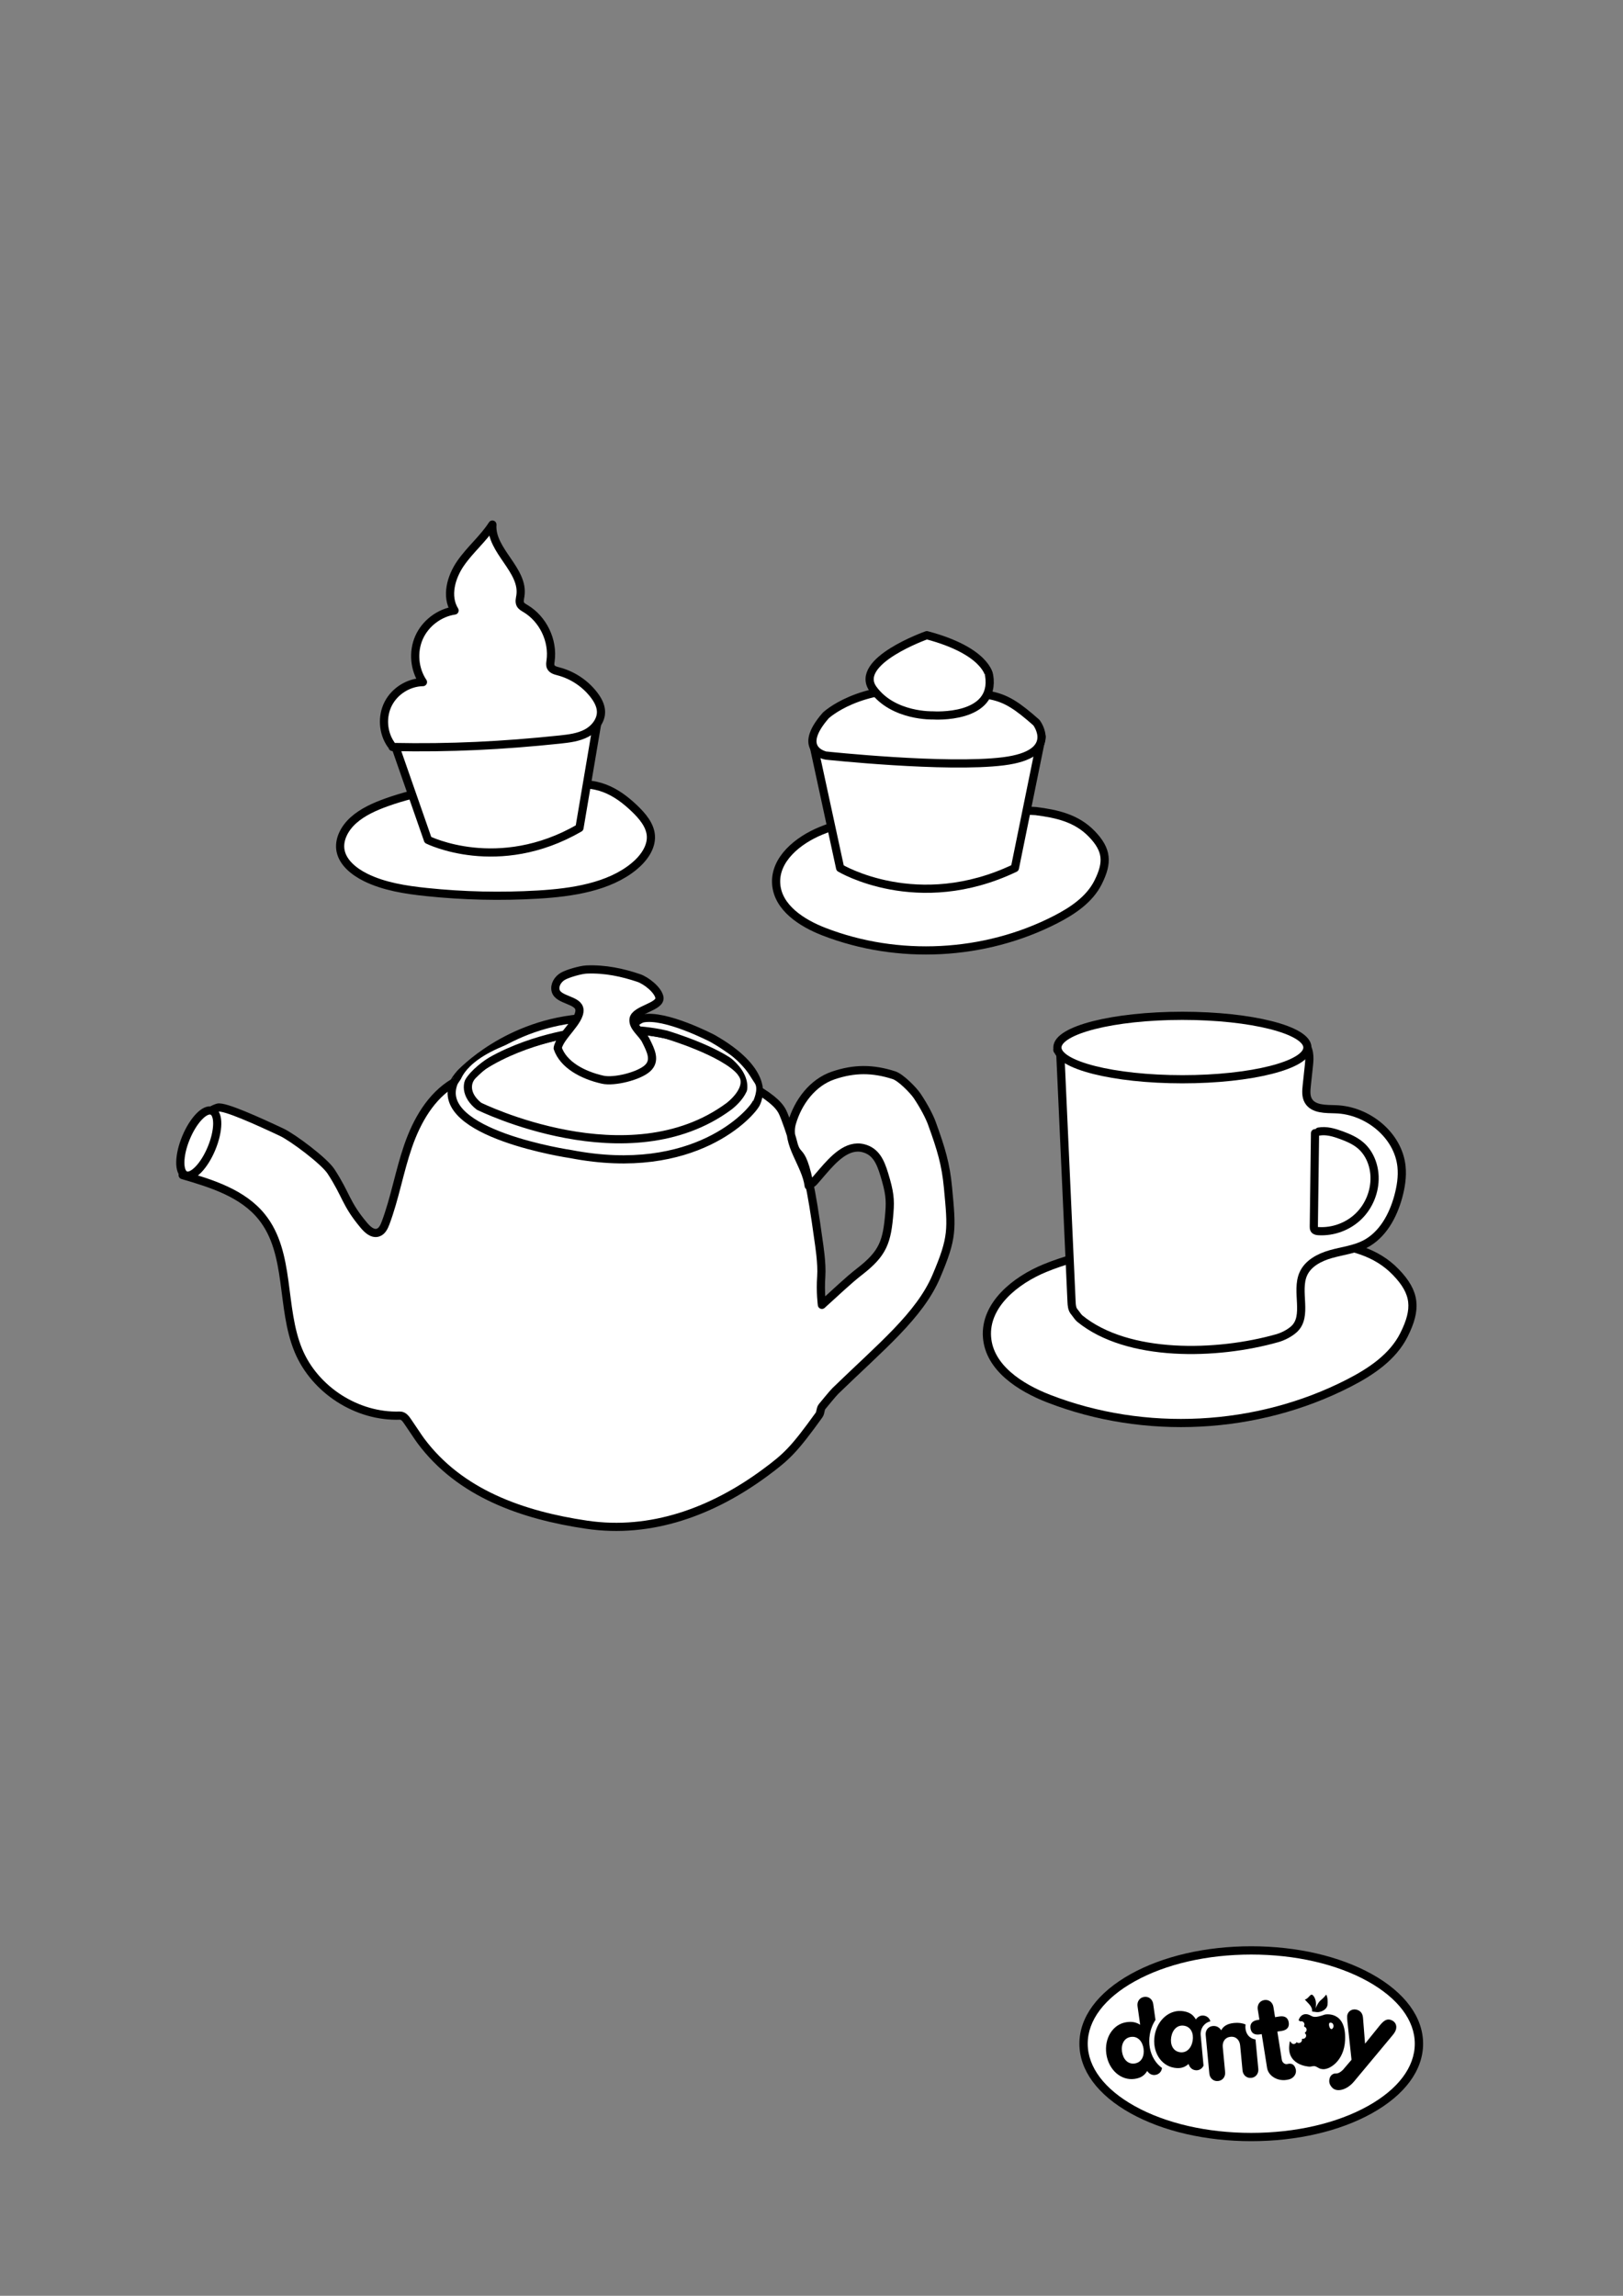 <?xml version="1.0" encoding="utf-8"?>
<!-- Generator: Adobe Illustrator 27.9.6, SVG Export Plug-In . SVG Version: 9.03 Build 54986)  -->
<svg version="1.1" id="Layer_1" xmlns="http://www.w3.org/2000/svg" xmlns:xlink="http://www.w3.org/1999/xlink" x="0px" y="0px"
	 viewBox="0 0 595.28 841.89" style="enable-background:new 0 0 595.28 841.89;" xml:space="preserve">
<rect x="0" y="0" width="595.28" height="841.89" fill="#808080" stroke="none"/>
<style type="text/css">
	.st0{fill:#FFFFFF;stroke:#000000;stroke-width:3;stroke-linecap:round;stroke-linejoin:round;stroke-miterlimit:10;}
	.st1{stroke:#000000;stroke-width:1.831;stroke-linecap:round;stroke-linejoin:round;stroke-miterlimit:10;}
	.st2{stroke:#000000;stroke-width:2.746;stroke-linecap:round;stroke-linejoin:round;stroke-miterlimit:10;}
	.st3{fill:#FFFFFF;stroke:#000000;stroke-width:2.759;stroke-linecap:round;stroke-linejoin:round;stroke-miterlimit:10;}
	.st4{fill:none;stroke:#000000;stroke-width:2.759;stroke-linecap:round;stroke-linejoin:round;stroke-miterlimit:10;}
	.st5{fill:#FFFFFF;stroke:#000000;stroke-width:2.148;stroke-linecap:round;stroke-linejoin:round;stroke-miterlimit:10;}
	.st6{fill:#FFFFFF;stroke:#010202;stroke-width:2.148;stroke-linecap:round;stroke-linejoin:round;stroke-miterlimit:10;}
	.st7{fill:#FFFFFF;stroke:#000000;stroke-width:1.782;stroke-linecap:round;stroke-linejoin:round;stroke-miterlimit:10;}
	.st8{fill:#FFFFFF;stroke:#000000;stroke-width:2;stroke-linecap:round;stroke-linejoin:round;stroke-miterlimit:10;}
	.st9{fill:none;stroke:#000000;stroke-width:2;stroke-linecap:round;stroke-linejoin:round;stroke-miterlimit:10;}
	.st10{clip-path:url(#SVGID_00000114043996779901871450000017624087899442944927_);}
	.st11{clip-path:url(#SVGID_00000083783440470311059820000008509289003198049973_);fill:#FFFFFF;}
	.st12{clip-path:url(#SVGID_00000083783440470311059820000008509289003198049973_);}
	.st13{fill:#FFFFFF;stroke:#000000;stroke-width:2.145;stroke-linecap:round;stroke-linejoin:round;stroke-miterlimit:10;}
	.st14{stroke:#000000;stroke-width:2.145;stroke-linecap:round;stroke-linejoin:round;stroke-miterlimit:10;}
	.st15{fill:none;stroke:#000000;stroke-width:1.72;stroke-miterlimit:10;}
	.st16{fill:#010202;stroke:#000000;stroke-width:1.72;stroke-miterlimit:10;}
	.st17{fill:#FFFFFF;stroke:#000000;stroke-width:1.72;stroke-miterlimit:10;}
	.st18{fill:#FFFFFF;stroke:#000000;stroke-width:2.038;stroke-linecap:round;stroke-linejoin:round;stroke-miterlimit:10;}
	.st19{fill:none;stroke:#000000;stroke-width:3;stroke-linecap:round;stroke-linejoin:round;stroke-miterlimit:10;}
	.st20{stroke:#000000;stroke-width:3;stroke-linecap:round;stroke-linejoin:round;stroke-miterlimit:10;}
	.st21{fill:none;stroke:#000000;stroke-width:2.148;stroke-linecap:round;stroke-linejoin:round;stroke-miterlimit:10;}
	.st22{stroke:#000000;stroke-width:3.223;stroke-linecap:round;stroke-linejoin:round;stroke-miterlimit:10;}
	.st23{stroke:#000000;stroke-width:2.759;stroke-linecap:round;stroke-linejoin:round;stroke-miterlimit:10;}
	.st24{clip-path:url(#SVGID_00000135680840830303909780000006972250819117472644_);}
	.st25{clip-path:url(#SVGID_00000137129511448324475840000012977680894459212464_);fill:#FFFFFF;}
	.st26{clip-path:url(#SVGID_00000137129511448324475840000012977680894459212464_);}
	.st27{clip-path:url(#SVGID_00000057112305845984422290000011219193328288929200_);}
	.st28{clip-path:url(#SVGID_00000114790785758502829910000006654619610467124613_);fill:#FFFFFF;}
	.st29{clip-path:url(#SVGID_00000114790785758502829910000006654619610467124613_);}
	.st30{clip-path:url(#SVGID_00000031909624501099477860000010017855184233971902_);}
	.st31{clip-path:url(#SVGID_00000065053503444568516650000017422078193254661271_);fill:#FFFFFF;}
	.st32{clip-path:url(#SVGID_00000065053503444568516650000017422078193254661271_);}
	.st33{clip-path:url(#SVGID_00000108296133697952823080000009936701404834151590_);}
	.st34{clip-path:url(#SVGID_00000013154740516047900420000008959435665244829862_);fill:#FFFFFF;}
	.st35{clip-path:url(#SVGID_00000013154740516047900420000008959435665244829862_);}
	.st36{clip-path:url(#SVGID_00000151512210336895901530000005165841446515150994_);}
	.st37{clip-path:url(#SVGID_00000026123523107695767960000011011413280332210828_);fill:#FFFFFF;}
	.st38{clip-path:url(#SVGID_00000026123523107695767960000011011413280332210828_);}
	.st39{clip-path:url(#SVGID_00000003088390556991946040000016391179421354675338_);}
	.st40{clip-path:url(#SVGID_00000021078444098358915120000012983846053474128550_);fill:#FFFFFF;}
	.st41{clip-path:url(#SVGID_00000021078444098358915120000012983846053474128550_);}
	.st42{clip-path:url(#SVGID_00000119103335647604626980000001804564996704647064_);}
	.st43{clip-path:url(#SVGID_00000075841467608042103510000001138075411889683888_);fill:#FFFFFF;}
	.st44{clip-path:url(#SVGID_00000075841467608042103510000001138075411889683888_);}
	.st45{fill:#010202;stroke:#000000;stroke-width:2.038;stroke-linecap:round;stroke-linejoin:round;stroke-miterlimit:10;}
	.st46{fill:#FFFFFF;}
	.st47{fill:#FFFFFF;stroke:#000000;stroke-width:3.543;stroke-linecap:round;stroke-linejoin:round;stroke-miterlimit:10;}
	.st48{fill:#FFFFFF;stroke:#000000;stroke-width:3.543;stroke-miterlimit:10;}
	.st49{fill:none;stroke:#000000;stroke-width:3.543;stroke-miterlimit:10;}
	.st50{clip-path:url(#SVGID_00000121977462652865361770000004508074904849095100_);}
	.st51{clip-path:url(#SVGID_00000181790897822359915750000009554545452219588795_);fill:#FFFFFF;}
	.st52{clip-path:url(#SVGID_00000181790897822359915750000009554545452219588795_);}
	.st53{clip-path:url(#SVGID_00000002349626097005609040000000207741629922199468_);}
	.st54{clip-path:url(#SVGID_00000089536930102024440930000013718092073779404437_);fill:#FFFFFF;}
	.st55{clip-path:url(#SVGID_00000089536930102024440930000013718092073779404437_);}
	.st56{fill:#FFFFFF;stroke:#000000;stroke-width:0.693;stroke-miterlimit:10;}
	.st57{fill:#FFFFFF;stroke:#000000;stroke-width:3.6;stroke-linecap:round;stroke-linejoin:round;stroke-miterlimit:10;}
	
		.st58{opacity:0.72;fill:#FFFFFF;stroke:#000000;stroke-width:3.47;stroke-linecap:round;stroke-linejoin:round;stroke-miterlimit:10;}
	.st59{fill:#FFFFFF;stroke:#000000;stroke-width:3.47;stroke-linecap:round;stroke-linejoin:round;stroke-miterlimit:10;}
	
		.st60{opacity:0.72;fill:#FFFFFF;stroke:#000000;stroke-width:3.824;stroke-linecap:round;stroke-linejoin:round;stroke-miterlimit:10;}
	.st61{fill:#FFFFFF;stroke:#000000;stroke-width:3.824;stroke-linecap:round;stroke-linejoin:round;stroke-miterlimit:10;}
	.st62{fill:#FFFFFF;stroke:#000000;stroke-width:3.513;stroke-linecap:round;stroke-linejoin:round;stroke-miterlimit:10;}
	.st63{fill:none;stroke:#000000;stroke-width:3.47;stroke-linecap:round;stroke-linejoin:round;stroke-miterlimit:10;}
	.st64{fill:#FFFFFF;stroke:#000000;stroke-width:3.52;stroke-linecap:round;stroke-linejoin:round;stroke-miterlimit:10;}
	.st65{fill:#FFFFFF;stroke:#010202;stroke-width:3.52;stroke-linecap:round;stroke-linejoin:round;stroke-miterlimit:10;}
	.st66{fill:none;stroke:#000000;stroke-width:3.52;stroke-linecap:round;stroke-linejoin:round;stroke-miterlimit:10;}
	.st67{fill:none;stroke:#000000;stroke-width:0.775;stroke-linecap:round;stroke-linejoin:round;stroke-miterlimit:10;}
	.st68{clip-path:url(#SVGID_00000008106967174029829000000006923239528409884560_);}
	.st69{clip-path:url(#SVGID_00000139292123412398639250000003172564362073600407_);fill:#FFFFFF;}
	.st70{clip-path:url(#SVGID_00000139292123412398639250000003172564362073600407_);}
	.st71{fill:#FFFFFF;stroke:#000000;stroke-width:2.74;stroke-linecap:round;stroke-linejoin:round;stroke-miterlimit:10;}
	.st72{fill:#FFFFFF;stroke:#000000;stroke-width:1.992;stroke-linecap:round;stroke-linejoin:round;stroke-miterlimit:10;}
	.st73{clip-path:url(#SVGID_00000091726032664616254480000014163286291148382136_);}
	.st74{clip-path:url(#SVGID_00000145763367767529467360000007037009449884536755_);fill:#FFFFFF;}
	.st75{clip-path:url(#SVGID_00000145763367767529467360000007037009449884536755_);}
	.st76{fill:#FFFFFF;stroke:#000000;stroke-width:3;stroke-miterlimit:10;}
	.st77{stroke:#000000;stroke-width:3;stroke-miterlimit:10;}
	.st78{fill:#FFFFFF;stroke:#000000;stroke-width:3.247;stroke-linecap:round;stroke-linejoin:round;stroke-miterlimit:10;}
	.st79{fill:none;stroke:#000000;stroke-width:3.247;stroke-linecap:round;stroke-linejoin:round;stroke-miterlimit:10;}
	.st80{fill:none;stroke:#000000;stroke-width:3.522;stroke-miterlimit:10;}
	.st81{fill:#FFFFFF;stroke:#000000;stroke-width:3.522;stroke-miterlimit:10;}
	.st82{clip-path:url(#SVGID_00000070096087948845273360000015010315592549483965_);}
	.st83{clip-path:url(#SVGID_00000017499231268529556710000007345939304024478374_);fill:#FFFFFF;}
	.st84{clip-path:url(#SVGID_00000017499231268529556710000007345939304024478374_);}
	.st85{clip-path:url(#SVGID_00000076567013636781063060000002237528366528083602_);}
	.st86{clip-path:url(#SVGID_00000031914480293492724320000008944128614993550740_);fill:#FFFFFF;}
	.st87{clip-path:url(#SVGID_00000031914480293492724320000008944128614993550740_);}
	.st88{clip-path:url(#SVGID_00000183932699439985579870000006774837901123602610_);}
	.st89{clip-path:url(#SVGID_00000181070452960937111090000016624751865369969561_);fill:#FFFFFF;}
	.st90{clip-path:url(#SVGID_00000181070452960937111090000016624751865369969561_);}
	.st91{stroke:#000000;stroke-width:2;stroke-linecap:round;stroke-linejoin:round;stroke-miterlimit:10;}
	.st92{stroke:#000000;stroke-width:4.329;stroke-linecap:round;stroke-linejoin:round;stroke-miterlimit:10;}
	.st93{clip-path:url(#SVGID_00000100377959676835792890000012290472742438785157_);}
	.st94{clip-path:url(#SVGID_00000148657955486882167750000003816567561615152059_);fill:#FFFFFF;}
	.st95{clip-path:url(#SVGID_00000148657955486882167750000003816567561615152059_);}
	.st96{stroke:#000000;stroke-width:1.895;stroke-linecap:round;stroke-linejoin:round;stroke-miterlimit:10;}
</style>
<path class="st0" d="M485.32,455.65c-19.75-1.21-39.59-1-59.31,0.63c-14.53,1.2-29.18,3.21-42.67,8.72
	c-10.95,4.47-22.2,13.56-21.32,25.35c0.84,11.21,12.11,18.46,22.59,22.53c35.29,13.7,76.38,11.59,110.07-5.67
	c8.13-4.16,16.2-9.55,20.28-17.73c4.71-9.44,4.33-15.39-3-22.98S495.23,456.91,485.32,455.65"/>
<g>
	<g>
		<defs>
			<rect id="SVGID_00000110434121978358870230000003317274206570118795_" x="326.13" y="-247.96" width="311.5" height="440.51"/>
		</defs>
		<clipPath id="SVGID_00000134242707481057730690000002415207025313502108_">
			<use xlink:href="#SVGID_00000110434121978358870230000003317274206570118795_"  style="overflow:visible;"/>
		</clipPath>
		<g style="clip-path:url(#SVGID_00000134242707481057730690000002415207025313502108_);">
			<defs>
				<rect id="SVGID_00000046341681939140278450000002801040229703806636_" x="326.13" y="-247.96" width="311.5" height="440.51"/>
			</defs>
			<clipPath id="SVGID_00000109016971144175436260000006928200302032142722_">
				<use xlink:href="#SVGID_00000046341681939140278450000002801040229703806636_"  style="overflow:visible;"/>
			</clipPath>
		</g>
		<g style="clip-path:url(#SVGID_00000134242707481057730690000002415207025313502108_);">
			<defs>
				<rect id="SVGID_00000150094052393068798100000006476598176522376099_" x="326.13" y="-247.96" width="311.5" height="440.51"/>
			</defs>
			<clipPath id="SVGID_00000121255632845133365370000006192232293594910614_">
				<use xlink:href="#SVGID_00000150094052393068798100000006476598176522376099_"  style="overflow:visible;"/>
			</clipPath>
		</g>
	</g>
</g>
<g>
	<g>
		<defs>
			<rect id="SVGID_00000013165348001074138550000015928613008832836273_" x="-300.4" y="611.88" width="311.5" height="440.51"/>
		</defs>
		<clipPath id="SVGID_00000065787860697011960440000008976753656781283243_">
			<use xlink:href="#SVGID_00000013165348001074138550000015928613008832836273_"  style="overflow:visible;"/>
		</clipPath>
		<g style="clip-path:url(#SVGID_00000065787860697011960440000008976753656781283243_);">
			<defs>
				<rect id="SVGID_00000026124955438523359850000005407035218191119295_" x="-300.4" y="611.88" width="311.5" height="440.51"/>
			</defs>
			<clipPath id="SVGID_00000021112100153571483700000014990991510515165056_">
				<use xlink:href="#SVGID_00000026124955438523359850000005407035218191119295_"  style="overflow:visible;"/>
			</clipPath>
		</g>
		<g style="clip-path:url(#SVGID_00000065787860697011960440000008976753656781283243_);">
			<defs>
				<rect id="SVGID_00000179637790301118207330000010061713805140926874_" x="-300.4" y="611.88" width="311.5" height="440.51"/>
			</defs>
			<clipPath id="SVGID_00000177454828823504705700000017757561919968971650_">
				<use xlink:href="#SVGID_00000179637790301118207330000010061713805140926874_"  style="overflow:visible;"/>
			</clipPath>
		</g>
	</g>
</g>
<g>
	<g>
		<defs>
			<rect id="SVGID_00000096774774233624993040000009312215062328925312_" x="314.88" y="611.88" width="311.5" height="440.51"/>
		</defs>
		<clipPath id="SVGID_00000032639795904472487220000008032937799397923001_">
			<use xlink:href="#SVGID_00000096774774233624993040000009312215062328925312_"  style="overflow:visible;"/>
		</clipPath>
		<g style="clip-path:url(#SVGID_00000032639795904472487220000008032937799397923001_);">
			<defs>
				<rect id="SVGID_00000076602603924062324130000007521966795362484879_" x="314.88" y="611.88" width="311.5" height="440.51"/>
			</defs>
			<clipPath id="SVGID_00000127722648366368339400000003485210124693102781_">
				<use xlink:href="#SVGID_00000076602603924062324130000007521966795362484879_"  style="overflow:visible;"/>
			</clipPath>
			<path style="clip-path:url(#SVGID_00000127722648366368339400000003485210124693102781_);fill:#FFFFFF;" d="M458.93,783.95
				c-16.32,0-31.67-3.54-43.23-9.97c-11.71-6.51-18.15-15.22-18.15-24.53c0-9.3,6.45-18.01,18.15-24.53
				c11.56-6.43,26.91-9.97,43.23-9.97c16.32,0,31.67,3.54,43.23,9.97c11.71,6.51,18.15,15.22,18.15,24.53
				c0,9.3-6.45,18.01-18.15,24.53C490.6,780.41,475.24,783.95,458.93,783.95"/>
			<path style="clip-path:url(#SVGID_00000127722648366368339400000003485210124693102781_);" d="M458.93,785.19
				c-16.68,0-32.39-3.63-44.23-10.21c-12.12-6.74-18.8-15.81-18.8-25.53c0-9.72,6.68-18.78,18.8-25.53
				c11.84-6.59,27.55-10.21,44.23-10.21c16.69,0,32.39,3.63,44.23,10.21c12.12,6.74,18.8,15.81,18.8,25.53
				c0,9.72-6.68,18.78-18.8,25.53C491.32,781.57,475.61,785.19,458.93,785.19 M458.93,716.75c-16.18,0-31.36,3.49-42.75,9.83
				c-11.11,6.18-17.23,14.3-17.23,22.87c0,8.56,6.12,16.68,17.23,22.87c11.4,6.34,26.58,9.83,42.75,9.83s31.36-3.49,42.75-9.83
				c11.11-6.18,17.23-14.3,17.23-22.87c0-8.56-6.12-16.68-17.23-22.87C490.29,720.25,475.1,716.75,458.93,716.75"/>
			<path style="clip-path:url(#SVGID_00000127722648366368339400000003485210124693102781_);" d="M423.3,755.16
				c-1.55-2.58-2.12-5.78-1.59-9.01c0.33-2.02,1.07-3.86,2.09-5.42l-0.83-5.87c-0.24-1.66-1.6-2.82-3.3-2.58
				c-1.7,0.24-2.69,1.74-2.45,3.4l0.97,6.82c-1.15-0.7-2.52-1.3-4.99-0.95c-5.02,0.71-8.24,5.87-7.42,11.66
				c0.82,5.79,5.35,9.85,10.36,9.14c2.18-0.31,3.56-1.14,4.63-2.91c0.53,0.83,1.55,1.66,2.95,1.46c1.41-0.2,2.33-1.26,2.47-2.56
				C425.06,757.52,424.07,756.45,423.3,755.16 M416.17,756.7c-2.55,0.36-4.26-1.65-4.64-4.31c-0.38-2.66,0.71-5.07,3.26-5.43
				c2.55-0.36,4.26,1.65,4.64,4.31C419.8,753.93,418.72,756.34,416.17,756.7"/>
			<path style="clip-path:url(#SVGID_00000127722648366368339400000003485210124693102781_);" d="M481.26,737.64
				c0.1-1.99-1.48-2.96-2.7-4.4c1.19-0.15,1.95-1.96,2.62-1.77c0.68,0.19,2.03,2.25,1.28,5.05c1.76-3.68,1.72-2.3,3.99-5.08
				c0.55,1.18,0.57,2.51,0.46,3.71c-0.23,1.86-2.47,2.83-3.93,2.72L481.26,737.64z"/>
			<path style="clip-path:url(#SVGID_00000127722648366368339400000003485210124693102781_);" d="M495.71,755.34l-1.37-12.73
				c-0.2-1.69-0.34-3.17-0.14-3.81c0.49-1.64,2.1-2.21,3.49-1.8c1.36,0.4,2.11,1.41,2.23,2.96l0.75,9.48l5.36-6.64
				c1.23-1.5,2.4-2.59,3.94-2.13c1.71,0.51,2.53,1.96,2.01,3.67c-0.24,0.82-0.93,1.67-1.4,2.23l-13.99,16.78
				c-2.79,3.29-6.34,3.83-7.87,2.31c-1.48-1.47-1.27-2.77-0.98-3.7c0.27-0.87,1.21-1.7,2.22-1.58c0.61-0.03,1.36-0.13,2.65-1.41
				L495.71,755.34z"/>
			<path style="clip-path:url(#SVGID_00000127722648366368339400000003485210124693102781_);" d="M440.39,746.39
				c-0.12-1.29,0.23-2.53,0.98-3.51c0.64-0.83,1.54-1.4,2.56-1.65c-0.28-1.06-1.11-1.89-2.32-2.08c-1.4-0.23-2.44,0.58-2.99,1.4
				c-1.03-1.79-2.4-2.66-4.56-3.01c-5-0.82-9.61,3.14-10.56,8.91c-0.95,5.77,2.16,11,7.16,11.82c2.17,0.36,3.74-0.03,5.29-1.4
				c0.26,0.95,0.98,2.05,2.38,2.28c1.39,0.23,2.57-0.49,3.1-1.67L440.39,746.39z M437.44,748.35c-0.43,2.65-2.19,4.62-4.73,4.21
				c-2.54-0.42-3.57-2.85-3.14-5.5c0.43-2.65,2.19-4.62,4.73-4.21C436.84,743.26,437.87,745.7,437.44,748.35"/>
			<path style="clip-path:url(#SVGID_00000127722648366368339400000003485210124693102781_);" d="M460.5,747.97
				c0-0.03-0.01-0.06-0.01-0.09c-1.97-0.28-3.31-1.63-3.64-3.72c-0.1-0.63-0.09-1.22,0.01-1.76c-1.22-0.53-2.66-0.71-4.2-0.56
				c-2.48,0.23-3.97,1.16-4.76,2.7c-0.45-0.82-1.51-1.73-3.07-1.58c-1.71,0.16-2.77,1.61-2.61,3.28l1.34,14.17
				c0.16,1.67,1.47,2.89,3.18,2.73c1.71-0.16,2.77-1.61,2.61-3.28l-0.87-9.16c-0.19-2,0.86-3.6,2.86-3.79
				c2-0.19,3.33,1.18,3.52,3.18l0.87,9.16c0.16,1.67,1.47,2.89,3.18,2.73c1.71-0.16,2.77-1.61,2.61-3.28L460.5,747.97z"/>
			<path style="clip-path:url(#SVGID_00000127722648366368339400000003485210124693102781_);" d="M470.19,755.56
				c0.21,0.81,1.06,1.57,1.96,1.34c1.8-0.47,2.75,0.39,3.12,2c0.37,1.62-0.8,3.26-2.62,3.68l-0.09,0c-3.61,0.94-7.35-1.15-7.83-4.3
				c-0.48-3.14-1.96-12.36-1.96-12.36l-0.66,0.11c-1.84,0.3-3.15-0.33-3.44-2.16c-0.29-1.84,0.75-2.84,2.59-3.13l0.66-0.11
				l-0.6-3.75c-0.27-1.66,0.7-3.17,2.39-3.44c1.69-0.27,3.08,0.86,3.35,2.52l0.6,3.75l1.58-0.25c1.84-0.29,3.15,0.33,3.44,2.17
				c0.29,1.84-0.75,2.84-2.59,3.13L468.5,745l1.64,10.33L470.19,755.56z"/>
			<path style="clip-path:url(#SVGID_00000127722648366368339400000003485210124693102781_);" d="M485.91,738.76
				c-3.44,1.23-4.23,0.9-5.16,0.38c-2.52-1.4-4.1,0.25-4.45,1.75c0.22,0.1,0.43,0.24,0.63,0.38c0.11-0.04,0.23-0.06,0.36-0.06
				c0.64,0.01,1.16,0.53,1.15,1.18c0,0.2-0.06,0.39-0.15,0.55c0.04,0.09,0.07,0.18,0.1,0.27c0.49,0.14,0.85,0.59,0.85,1.13
				c-0.01,0.43-0.25,0.8-0.6,1c-0.01,0.08-0.02,0.16-0.04,0.23c0.28,0.22,0.46,0.55,0.46,0.93c-0.01,0.64-0.54,1.15-1.18,1.15
				c-0.08,0-0.16-0.01-0.24-0.03c-0.04,0.05-0.09,0.1-0.13,0.15c0.02,0.09,0.03,0.18,0.03,0.28c-0.01,0.64-0.53,1.15-1.18,1.15
				c-0.29,0-0.56-0.12-0.76-0.3c-0.02,0.01-0.04,0.01-0.07,0.02c-0.19,0.38-0.59,0.64-1.05,0.64c-0.51-0.01-0.94-0.35-1.09-0.82
				c-0.11-0.04-0.21-0.09-0.31-0.14c-0.05,0.31-0.08,0.53-0.09,0.59c-1.45,7.97,6.53,8.67,7.43,8.68c0.92-0.06,1.49-0.45,2.39,0.03
				c0.9,0.48,1.27,0.79,2.08,0.85c2.4,0.5,8.14-2.75,8.46-10.66C493.82,737.1,485.91,738.76,485.91,738.76 M488.7,743.93
				c-0.98,0.81-1.65-1.95-0.99-2.15C489.14,741.43,489.46,743.27,488.7,743.93"/>
		</g>
		<g style="clip-path:url(#SVGID_00000032639795904472487220000008032937799397923001_);">
			<defs>
				<rect id="SVGID_00000160872212722786975970000002442897163227006128_" x="314.88" y="611.88" width="311.5" height="440.51"/>
			</defs>
			<clipPath id="SVGID_00000085952519921590203050000002602450584187181475_">
				<use xlink:href="#SVGID_00000160872212722786975970000002442897163227006128_"  style="overflow:visible;"/>
			</clipPath>
		</g>
	</g>
</g>
<path class="st0" d="M379.89,297.43c-15.25-0.93-30.57-0.77-45.79,0.48c-11.22,0.92-22.53,2.48-32.95,6.74
	c-8.45,3.45-17.14,10.47-16.46,19.57c0.65,8.65,9.35,14.25,17.44,17.4c27.24,10.58,58.97,8.95,84.98-4.38
	c6.28-3.22,12.51-7.38,15.66-13.69c3.64-7.29,3.34-11.88-2.32-17.74C394.8,299.96,387.55,298.41,379.89,297.43"/>
<path class="st0" d="M298.32,272.98l9.82,45.34c0,0,28.37,17.08,64.1,0l9.8-48.12"/>
<path class="st0" d="M302.88,262.36c0,0,12.09-11.49,37.04-9.43c24.96,2.07,26.54-0.03,40.2,12.05c0,0,8.93,11.56-12.09,14.19
	c-21.02,2.63-65.16-2.1-65.16-2.1S291.85,274.97,302.88,262.36z"/>
<path class="st0" d="M339.93,232.93c0,0-27.06,9.55-19.7,19.75c7.36,10.2,22.07,9.67,22.07,9.67s23.12,1.58,20.49-14.71
	C362.79,247.65,361.73,238.71,339.93,232.93z"/>
<g>
	<path class="st0" d="M215.95,287.76c-24.88-0.99-50.75-1.85-73.97,6.4c-4.53,1.61-8.99,3.61-12.36,6.64
		c-3.37,3.03-5.52,7.27-4.69,11.29c0.87,4.22,4.8,7.5,9.15,9.66c6.72,3.33,14.63,4.57,22.43,5.38c13.49,1.41,27.17,1.72,40.8,0.92
		c12.57-0.74,26.01-2.79,35.16-10.27c3.66-2.99,6.53-7.05,6.26-11.28c-0.25-3.87-3.07-7.22-6.08-10.09
		c-3.1-2.95-6.62-5.7-10.89-7.33s-9.41-2.04-13.76-0.35"/>
	<path class="st0" d="M143.34,268.97l13.62,39.03c0,0,25.77,12.87,55.58-4.38l6.88-40.65"/>
	<path class="st0" d="M143.4,273.01c-3-4.31-3.4-10.29-1-14.96c2.39-4.67,7.48-7.84,12.73-7.92c-3.18-4.73-3.74-11.11-1.44-16.32
		s7.4-9.09,13.04-9.93c-3.24-5.23-1.31-12.21,2.18-17.27s8.35-9.07,11.69-14.24c-0.72,9.57,11.76,16.69,10.26,26.17
		c-0.16,1.02-0.47,2.11-0.01,3.03c0.37,0.73,1.15,1.15,1.85,1.57c6.47,3.84,10.28,11.75,9.24,19.21c-0.1,0.73-0.24,1.51,0.07,2.19
		c0.47,1.04,1.75,1.37,2.86,1.66c5.18,1.36,9.88,4.51,13.1,8.79c1.29,1.72,2.38,3.72,2.46,5.87c0.12,3.36-2.32,6.4-5.29,7.98
		c-2.97,1.58-6.4,1.99-9.75,2.35c-21.15,2.22-40.17,3.17-61.43,2.74"/>
</g>
<path class="st0" d="M66.99,430.92c10.7,3.11,22.1,6.67,29.06,15.37c10.69,13.35,6.83,33.19,13.41,48.98
	c6.03,14.46,21.53,24.4,37.19,23.85c1.53-0.05,2.37,1.46,3.25,2.72c1.53,2.2,3.38,5.09,4.45,6.53c14.3,19.21,37.1,27.24,60.79,30.75
	c23.69,3.51,46.25-4.86,65.51-19.09c7.95-5.87,10.58-8.4,19.76-21.13c0.65-0.9,0.42-2.23,1.12-3.09c0.82-1,3.97-4.86,4.9-5.77
	c16.63-16.14,30.87-27.63,36.97-41.96c6.09-14.33,5.76-17.1,4.3-32.6c-0.8-8.48-2.43-14.01-5.92-23.6c-0.84-2.32-2.8-6.15-5.36-9.97
	c-1.46-2.17-6.04-6.82-8.53-7.62c-7.78-2.5-14.56-2.53-22.29,0.1c-7.57,2.58-12.91,9.74-15.14,17.42
	c-2.23,7.68,5.17,15.12,6.15,23.05c2.39-1.85,0.91-0.34,4.96-5.03c4.05-4.69,9.14-10.33,15.14-8.76c4.59,1.2,6.22,5.03,7.61,9.56
	c2.01,6.56,2.27,9.25,1.89,13.97c-0.86,10.85-2.31,15.01-10.91,21.68c-4.44,3.44-8.89,7.79-13.84,12.22c0,0-0.65-4.62-0.24-10.46
	c0.33-4.71-0.77-11.56-1.02-13.33c-5.45-39.91-7.28-27-9.39-36.11c-0.51-2.18-2.78-8.71-3.75-10.73c-0.9-1.88-2.43-3.38-4.04-4.7
	c-9.38-7.62-22.07-9.82-34.15-9.84c-12.08-0.02-24.14,1.87-36.21,1.24c-15.67-0.82-32.68-5.61-46.19,2.38
	c-8.43,4.98-13.59,14.1-16.79,23.35c-3.2,9.26-4.82,19.01-8.26,28.18c-0.55,1.46-1.31,3.06-2.8,3.53c-1.97,0.62-3.84-1.11-5.17-2.7
	c-6.77-8.06-6.29-10.94-12.05-19.76c-2.51-3.83-13.96-12.41-18.1-14.36c-8.24-3.88-21.14-9.75-23.45-9.01
	c-8.24,2.64-7.64,12.19-11.24,20.07"/>
<path class="st0" d="M172.6,406.83c15.5,8.48,30.49,11.22,47.99,13.68s36.66-1.27,49.39-13.53c1.56-1.5,3.05-3.18,3.69-5.24
	c0.9-2.87-0.02-6.09-1.79-8.53s-4.3-4.21-6.88-5.76c-20.65-12.35-46.9-12.15-69.88-5.03c-9.77,3.03-19.68,7.63-25.47,16.07
	c-0.6,0.88-1.18,1.89-1.05,2.94C168.72,402.49,171.66,407.34,172.6,406.83"/>
<path class="st0" d="M177.05,390.95c0,0-1.91,1.56-3.65,3.34c-2.64,2.7-2.75,7.4,2.28,11.37c0,0,54.88,27.23,91.66,0.06
	c0,0,9.08-6.67,4.53-12.5c0,0,1.45-4.95,3.71,0.76c2.26,5.71,3.39,7.17,1.74,10.65c-1.65,3.48-22.45,27.39-67.97,18.58
	c0,0-50.57-7.44-42.9-26.25C166.46,396.96,170.65,388.88,177.05,390.95z"/>
<path class="st0" d="M212.66,378.49c0,0-19.47,2.17-35.62,12.46l-8.11,2.65c0,0,17-18.65,46.15-20.33
	C215.08,373.28,215.14,375.32,212.66,378.49z"/>
<path class="st0" d="M244.35,379.4c0,0,21.36,6.3,27.53,13.81l6.22,8.82c0,0,3.67-9.63-16.75-21.22c0,0-17.52-9.17-25.78-7.3
	c0,0-4.18,1.4-2.84,4.24C232.71,377.75,238.6,378.02,244.35,379.4z"/>
<ellipse transform="matrix(0.383 -0.924 0.924 0.383 -342.375 325.832)" class="st0" cx="72.78" cy="419.27" rx="12.77" ry="5.07"/>
<path class="st0" d="M388.89,386.2c1.38,30.39,2.75,60.78,4.13,91.17c0.06,1.3,0.16,2.71,1.02,3.7c0.52,0.59,1.36,1.94,1.97,2.44
	c17.62,14.41,50.44,13.47,72.49,7.21c2.09-0.59,4.53-1.85,6.13-3.31c5.19-4.75,0.54-13.81,3.39-20.24
	c1.74-3.93,5.99-6.11,10.12-7.28s8.52-1.64,12.35-3.57c6.57-3.32,10.43-10.39,12.36-17.49c0.98-3.6,1.57-7.35,1.19-11.06
	c-1.2-11.57-12.48-20.62-24.1-20.99c-3.69-0.12-8.22,0.07-10.07-3.12c-0.96-1.66-0.78-3.71-0.58-5.61c0.27-2.49,0.53-4.99,0.8-7.48
	c0.3-2.84,0.36-6.26-1.97-7.9c-2.03-1.44-4.81-0.74-7.19-0.03c-20.91,6.2-42.9,8.73-64.67,7.43c-6.44-0.38-13.2-1.22-18.43-5"/>
<path class="st0" d="M482.32,415.56c-0.15,11.41-0.3,22.82-0.44,34.23c0,0.37,0,0.75,0.19,1.06c0.3,0.48,0.94,0.58,1.51,0.62
	c5.37,0.33,10.84-1.69,14.7-5.43c3.86-3.74,6.05-9.15,5.88-14.52c-0.13-4.28-1.82-8.62-5.05-11.43c-2.04-1.78-4.58-2.87-7.12-3.81
	c-2.66-0.98-5.52-1.83-8.31-1.32"/>
<ellipse class="st0" cx="433.68" cy="384.14" rx="45.85" ry="11.63"/>
<path class="st46" d="M186.97,383.44c0,0-13.98,6.42-17.13,14.04h-1.28c0,0,0.37-8.89,20.99-15.68L186.97,383.44z"/>
<path class="st46" d="M276.9,397.32c1.4,2.25-0.69,6.52-0.69,6.52l-2.21-3.91c1.41-9.06-10.95-15.33-10.95-15.33
	S269.14,384.85,276.9,397.32z"/>
<path class="st0" d="M204.55,384.38c2.05,6.05,9.09,9.9,16.53,11.56c4.18,0.93,13.17-1.29,16.36-4.15c3.17-2.84,1.32-6.49-0.6-10.3
	c-1.31-2.61-4.82-4.81-4.48-7.71c0.42-3.62,10.24-4.53,9.49-8.09c-0.59-2.79-4.89-6.14-7.59-7.05c-5.91-1.99-12.25-3.39-19.12-3.11
	c-2.12,0.09-6.84,1.43-8.68,2.48c-1.84,1.06-3.21,3.24-2.66,5.3c0.98,3.6,8.46,3.26,8.73,6.99
	C212.83,374.56,205.19,380.15,204.55,384.38"/>
</svg>
